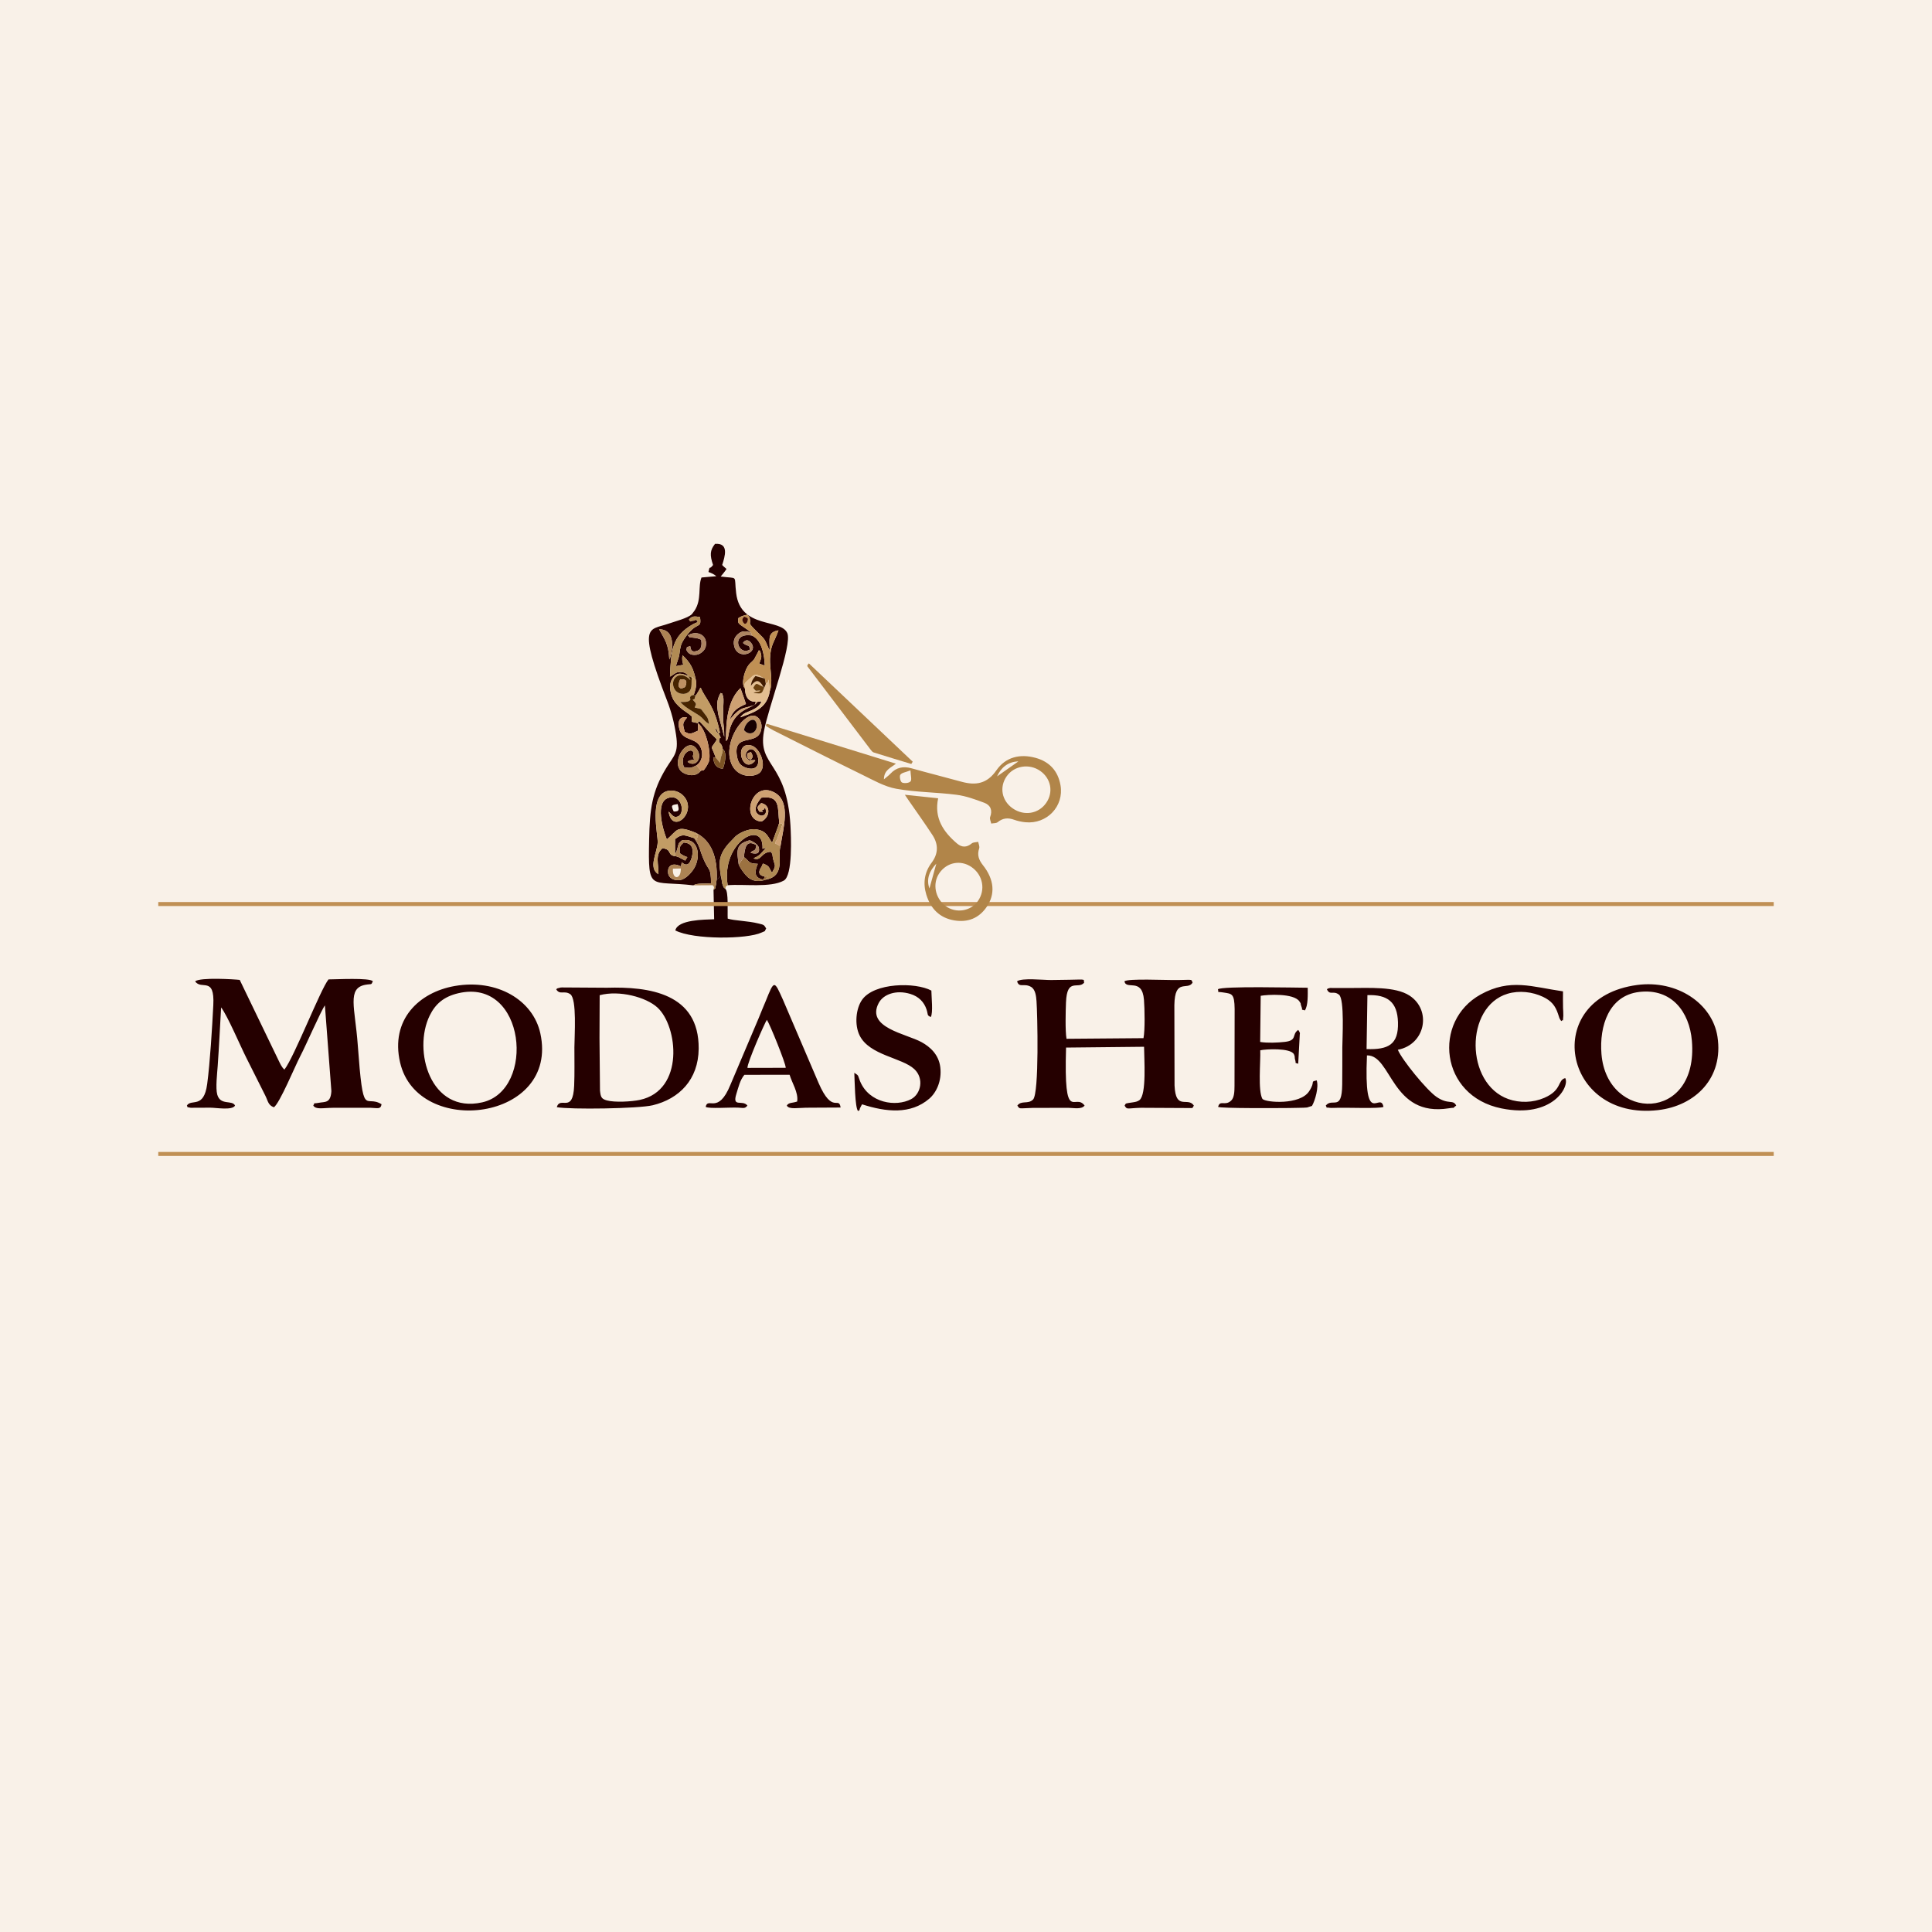 <?xml version="1.0" encoding="utf-8"?>
<!-- Generator: Adobe Illustrator 14.0.0, SVG Export Plug-In . SVG Version: 6.00 Build 43363)  -->
<!DOCTYPE svg PUBLIC "-//W3C//DTD SVG 1.1//EN" "http://www.w3.org/Graphics/SVG/1.1/DTD/svg11.dtd">
<svg version="1.1" id="Capa_1" xmlns="http://www.w3.org/2000/svg" xmlns:xlink="http://www.w3.org/1999/xlink" x="0px" y="0px"
	 width="354px" height="354px" viewBox="0 0 354 354" enable-background="new 0 0 354 354" xml:space="preserve">
<g id="Capa_x0020_1">
	<rect x="0" y="0" fill="#F9F1E8" width="353.999" height="354"/>
</g>
<g id="Capa_x0020_1_1_">
	<path fill="#250000" d="M123.445,148.692c-0.573-1.204-0.38-1.184,0.726-1.36C124.393,148.256,124.6,148.738,123.445,148.692z
		 M137.608,137.813c0.557,1.017,0.171,1.003,0,1.331c-0.243-0.075-0.574,0.115-0.695-0.545
		C136.78,137.862,137.218,137.953,137.608,137.813z M138.393,139.364c-2.343,2.804-4.071-3.428-0.862-2.807
		c1.832,0.353,3.245,4.283,1.333,5.262c-1.556,0.795-4.568,0.376-5.156-2.951c-0.663-3.753,2.76-8.457,4.734-7.653
		c0.996,0.407,1.404,1.812,0.846,3.038c-1,2.196-4.836,0.236-4.286,4.116c0.185,1.302,0.623,1.97,1.772,2.327
		c3.703,1.147,1.924-4.751,0.234-3.146c-0.362,0.343-0.562,1.008-0.056,1.494c0.61,0.586,0.281,0.166,0.632,0.226l0.347,0.019
		C138.395,139.343,137.895,139.036,138.393,139.364z M127.894,132.514c1.542,1.11,2.494,5.681,1.974,7.099
		c-0.067,0.183-0.456,0.871-0.513,0.947c-0.599,0.805-0.225,0.518-0.925,0.651c-1.113,1.469-3.114,0.637-3.647,0.09
		c-1.954-2.007,1.546-6.966,3.136-3.609c0.678,1.434-0.564,2.946-1.926,1.914c0.414-0.378,0.017-0.164,1.173-0.432l-0.136-0.381
		c-0.008-0.024-0.051-0.12-0.061-0.146c-0.088-0.259-0.098,0.045-0.065-0.225c0.063-0.51-0.099,0.955,0.125-0.188
		c0.003-0.018,0.024-0.087,0.025-0.108c0.093-1.386-2.672-0.313-1.761,2.435c1.146,0.195,1.256,0.208,2.32-0.313
		c0.696-0.452,1.247-1.486,0.953-2.732c-0.623-2.634-3.451-1.484-4.083-3.913c-0.35-1.341-0.042-2.439,1.406-2.128
		c-0.957,1.155-0.756,1.215-0.425,2.623c0.608,0.21,0.658,0.473,1.481,0.201c0.048-0.015,0.114-0.047,0.16-0.066l0.802-0.356
		L127.894,132.514z M132.703,135.005l-1.058-3.975c-0.302-1.592-0.429-2.659,0.393-4.067c0.295,0.269,0.144-0.34,0.444,0.588
		c0.102,0.312,0.098,0.831,0.082,1.155C132.34,133.396,132.701,132.065,132.703,135.005z M127.421,116.893
		c-1.645-0.233-0.669,0.197-1.384-0.464c1.509-0.979,3.73-0.181,3.272,2.043c-0.146,0.712-0.98,1.401-1.665,1.498
		c-1.107,0.157-1.622-0.292-1.898-0.949c0.357-0.784-0.302-0.266,0.721-0.633c0.092,0.206-0.032,1.377,1.359,0.835
		c0.777-0.303,0.765-1.197,0.663-2.013C128.112,117.059,127.845,116.953,127.421,116.893z M122.639,120.83
		c-0.166-2.923-0.792-3.523-1.87-5.534c3.716,0.068,2.013,5.448,1.97,5.341C122.725,120.599,122.677,120.768,122.639,120.83z
		 M141.046,126.617c-0.492,3.42-3.439,4.063-5.41,4.82c0.704-0.897,1.114-0.824,2.166-1.328c0.876-0.419,1.394-0.808,1.744-1.597
		l-0.791,0.094c-0.58,1.309-4.389,0.956-5.244,5.905c-0.197,1.145-0.188,0.902-0.485,1.29c-0.046-3.744,0.354-7.542,2.645-9.714
		c0.061,0.1,0.985,2.772,1.012,2.905c-1.511,0.674-2.398,1.159-2.983,2.869c0.555-0.6,1.213-1.442,2.022-1.887
		c0.448-0.247,0.905-0.324,1.422-0.46c1.422-0.373,1.148-0.416,1.334-0.943c-1.377,0.057-1.962-1-1.964-2.381
		c-0.79-0.812-0.117-3.062,0.416-3.966c0.461-0.782,0.75-0.804,1.247-1.413l0.692-1.299c0.021-0.045,0.078-0.085,0.094-0.187
		c0.017-0.104,0.059-0.128,0.097-0.188c0.242,0.307,0.107-0.335,0.379,0.718c0.198,0.759-0.196,1.206-0.314,1.738l1,0.367
		c-0.033-1.834-0.553-4.763-2.366-5.513c-3.996-0.623-2.558,3.865-0.334,2.572c-0.242-1.174-0.208-0.324-1.286-1.21
		c0-0.001,0.566-0.985,1.367-0.144c1.834,1.932-2.47,3.566-3.01,0.566c-0.172-0.956,0.19-1.592,0.743-2.064
		c0.757-0.65,1.437-0.529,2.369-0.293c-2.268-1.754-2.477-1.341-2.321-2.613c0.46-0.336,0.974-0.497,1.708-0.639
		c0.41,0.773,0.253,0.063,0.431,0.911c0.192,0.91-0.643,0.339,1.397,2.33c1.494,1.458,1.238,1.212,2.002,2.928
		c0.022,0.047,0.079,0.229,0.095,0.192c0.015-0.039,0.061,0.132,0.096,0.195c0.064-1.965-0.521-3.313,1.624-3.683
		c-0.736,2.149-1.464,2.581-1.549,5.213C141.033,122.475,141.68,125.193,141.046,126.617z M127.484,124.522
		c0.269,1.127-0.174,2.168-0.367,2.811c0.389,0.002,0.215-0.167,0.285,0.258l0.679-1.098c0.284-0.529-0.024-0.132,0.313-0.491
		c0.785,2.012,2.533,3.159,3.555,8.405c-0.058-0.053-0.132-0.217-0.161-0.172c-0.3,0.472-0.083-0.049-0.551-0.66
		c-0.034-0.045-0.086-0.12-0.112-0.155c-0.027-0.035-0.066-0.105-0.107-0.153c0.302,1.278,0.599,0.926,0.835,1.455
		c0.505,1.13,0.107-0.047-0.036,0.725c-0.006,0.035-0.04,0.105-0.045,0.139c-0.093,0.806,0.446,0.332,0.661,1.685
		c0.835,0.46,0.398,2.832-0.014,3.6c-1.282-0.184-1.648-0.919-1.74-2.188c0.144,0.375-0.034,0.022,0.459,0.129
		c-0.897-2.568-1.034-1.246,0.223-3.322c-0.497-0.548-1.183-1.103-1.6-1.592l-1.597-1.74c-0.634,0.26-0.107-0.266-0.269,0.356
		l-1.12-0.258c-0.181-1.479,0.363-0.581-0.508-1.401c-0.283-0.265-2.466-1.416-3.126-3.192c-0.421-1.136-0.571-2.44,0.098-3.393
		c0.848-1.212,1.701-0.867,2.918-0.383c-0.325-0.433-0.675-0.778-1.601-0.739c-0.522,0.021-0.497,0.051-0.924,0.279
		c-0.005,0.002-0.484,0.316-0.505,0.33c-0.045,0.03-0.15,0.171-0.183,0.12s-0.121,0.085-0.186,0.121
		c0.193-4.938,0.387-7.414,4.169-9.599l0.305-0.15c0.042-0.022,0.117-0.055,0.154-0.075c0.605-0.307,0.003,0.18,0.448-0.241
		c-0.503-0.721-0.177-0.253-0.696-0.215c-1.304,0.093-0.261,0.528-0.908-0.189c0.587-0.741,1.13-0.602,2.033-0.461
		c0.34,2.451-0.594,0.468-2.932,4.067c-0.587,0.904-0.669,1.396-0.829,2.609c-0.141,1.074-0.574,1.734-0.619,2.31l1.308-0.243
		c-0.134-0.591-0.292-0.985-0.12-1.746C126.532,121.46,127.071,122.52,127.484,124.522z M127.052,162.222
		c0.666-0.466,2.25-0.261,3.23-0.383c-0.017-2.933-0.392-2.191-1.274-4.2c-0.903-2.059-0.641-2.371-1.812-4.07
		c-1.539-0.405-2.06-0.98-3.51,0.184l0.006,2.61c0.625-0.629,0.023,0.217,0.331-0.582c0.121-0.314,0.109-0.474,0.213-0.795
		c0.215-0.659,0.095-0.444,0.684-0.993c3.122-0.676,3.58,3.021,2.223,5.174c-0.462,0.732-1.517,1.978-2.619,2.095
		c-1.066,0.112-2.034-0.364-2.116-1.363c-0.109-1.337,0.862-1.901,2.367-1.146l0.144-0.784c0.01,0.006,1.35,1.579,1.925-1.28
		c0.275-1.377-0.231-2.239-1.584-2.317c-0.723,0.693-0.763,0.769-0.711,1.945c0.737,0.567,1.326,0.689,1.397,0.726l-0.398,0.643
		l-1.325-0.697c-0.339-0.106,0.002,0.334-0.239-0.084c-1.938-0.119-0.676-1.254-2.601-1.485c-1.434,1.219-0.668,2.883-0.741,4.762
		c-1.932-1.143-0.236-3.905-0.134-5.793c0.078-1.457-1.636-8.421,1.676-9.423c1.153-0.348,2.334,0.131,2.982,0.79
		c2.861,2.909-2,7.378-2.659,2.943l0.72,0.733c0.31,0.217,0.401,0.29,0.768,0.226c1.695-0.289,1.027-4.284-1.549-3.454
		c-2.424,0.782-1.034,5.719-0.267,7.589c2.028-1.612,1.643-2.712,5.352-1.177c2.846,1.439,3.954,4.472,3.797,8.543
		c0.066-0.053,0.167-0.216,0.198-0.159c0.03,0.054-0.111,0.167,0.329-0.274c0.18-0.183,0.077-0.078,0.22-0.294
		c-0.363-2.307-0.467-3.669,1.395-5.831l1.304-1.363c0.677-0.6,2.364-1.479,3.761-1.278c1.924,0.277,2.079,1.243,2.938,2.443
		l1.316-3.583c-0.357-2.758,0.303-5.122-3.267-4.665c-0.609,0.638-1.806,2.379-0.447,3.158c0.711,0.409,1.352-0.168,1.271-0.727
		c-0.161-1.094-0.294-0.284-0.417-0.254c-0.945,0.236,0.692,0.434-0.785,0.396c-0.585-0.911-0.334-0.904,0.33-1.575
		c1.738,0.312,1.72,2.474,0.075,3.37c-3.936-0.181-1.838-7.633,2.383-5.297c3.083,1.704,1.554,6.593,1.077,9.815
		c-0.364,1.275,0.042,2.676-0.257,3.968c-0.3,1.305-1.063,1.883-2.388,2.155c-1.305,0.45-2.425,0.331-3.307-0.419
		c-0.528-0.449-1.304-1.456-1.698-2.331c-0.399-2.613-0.545-3.803,2.008-4.452c0.017,0.001,1.534,0.545,1.684,1.425
		c0.218,1.298-0.816,1.008-1.506,0.903c0.299-0.487-0.068-0.073,0.307-0.326c0.3-0.203,0.593,0.01,0.734-1.113
		c-1.826-1.055-2.105,0.352-2.275,2.19c1.134,0.82,0.656,1.176,2.542,1.236c-0.146,0.369-0.901,1.95,0.122,2.573
		c1.19,0.722,1.029-0.142,1.126-0.249c-1.734-0.307-0.647-1.634-0.563-1.805l0.253-0.576c1.343,0.521,0.993,0.668,1.661,1.666
		c0.945-1.556,0.394-1.241,0.131-2.89c-0.104-0.65,0.007-0.386-0.338-0.928c-1.855,0.064-1.709,1.809-3.176,1.217
		c0.27-0.222,0.718-0.236,1.343-0.885c0.528-0.547,0.446-0.578,1.036-1.052l-0.735,0.172c0.281-5.6-7.672-1.21-6.381,6.677
		c2.979-0.254,7.806,0.507,10.28-0.848c1.675-0.917,1.327-8.231,1.22-10.1c-0.669-11.801-6.028-10.684-4.861-17.247
		c0.756-4.264,5.232-15.863,4.282-18c-1.213-2.728-8.555-0.711-9.368-7.309c-0.431-3.494,0.504-2.591-2.835-3.062
		c0.289-0.346,0.777-0.92,1.065-1.385c-0.338-0.309-0.465-0.369-0.791-0.727c0.496-1.554,1.303-4.07-1.311-3.87
		c-0.953,1.2-0.966,2.065-0.363,3.87c-0.747,1.03-0.543-0.095-0.84,1.282c0.581,0.226,0.942,0.356,1.438,0.774l-2.714,0.239
		c-0.68,1.683,0.07,3.991-1.252,6.038c-0.021,0.031-0.492,0.662-0.514,0.684c-0.757,0.737-3.161,1.342-4.317,1.75
		c-3.542,1.248-5.71-0.139-0.23,14.074c0.791,2.05,1.315,4.035,1.656,6.326c0.501,3.354-0.415,3.751-1.827,6.071
		c-2.572,4.225-3.005,7.483-3.114,13.135C118.743,163.573,119.073,161.262,127.052,162.222z"/>
	<path fill="#250000" d="M52.116,195.979c-0.527-0.436-0.804-1.151-1.107-1.748l-7.085-14.683c-0.956-0.116-7.181-0.506-8.17,0.259
		c1.134,1.684,3.609-1.03,3.33,4.362c-0.21,4.09-0.596,10.518-1.124,14.473c-0.617,4.609-2.926,2.621-3.718,3.931
		c0.261,0.372-0.268,0.215,0.702,0.404l3.611-0.016c1.042,0,4.024,0.538,4.511-0.389c-0.503-1.087-2.675,0.055-3.256-2.003
		c-0.338-1.199-0.014-3.911,0.08-5.258c0.25-3.575,0.419-7.144,0.625-10.723c1.182,1.537,3.486,6.984,4.621,9.233l3.479,6.929
		c0.516,1.037,0.495,1.73,1.566,2.138c1.048-0.685,3.928-7.64,4.81-9.312c1.086-2.063,3.81-8.358,4.542-9.359l1.187,15.708
		c-0.137,2.268-1.171,1.922-2.317,2.143c-1.188,0.227-0.59-0.175-1.002,0.504c0.528,0.784,1.665,0.427,3.678,0.409l6.791-0.002
		c1.265,0.034,1.89,0.35,2.042-0.648c-3.085-1.925-3.335,3.114-4.369-11.001c-0.487-6.654-2.003-10.276,1.43-10.891
		c1.156-0.207,1.013,0.114,1.34-0.633c-0.46-0.696-6.828-0.344-8.117-0.349C58.707,181.293,53.936,193.64,52.116,195.979z
		 M186.359,179.808c0.394,1.281,1.256,0.271,2.546,1.011c0.818,0.467,0.946,1.699,1.015,2.612
		c0.169,2.251,0.514,16.867-0.629,18.029c-0.918,0.935-2.128,0.099-2.881,1.113c0.485,0.676,0.101,0.512,2.783,0.427l6.54-0.015
		c1.087,0.021,2.421,0.33,3-0.412c-1.803-2.472-3.824,3.773-3.4-10.625l14.294-0.149c0.01,2.167,0.496,8.763-0.852,9.781
		c-0.352,0.267-0.754,0.333-1.23,0.407c-1.421,0.224-1.202,0.103-1.48,0.586c0.449,0.809,0.418,0.48,2.988,0.407l8.504,0.044
		c1.121-0.034,0.812,0.188,1.193-0.451c-1.1-1.685-3.336,1.034-3.537-3.688l-0.034-14.715c0.08-5.043,2.396-2.589,3.341-4.12
		c-0.318-0.634,0.283-0.534-2.684-0.479c-2.187,0.041-9.163-0.321-9.808,0.236c0.344,1.681,3.238-0.758,3.581,3.378
		c0.131,1.59,0.208,5.6-0.088,7.037l-14.103,0.114c-0.256-1.463-0.158-5.07-0.097-6.661c0.183-4.651,2.234-2.303,3.334-3.625
		c-0.248-0.611,0.708-0.619-2.68-0.531c-1.127,0.029-2.265,0.041-3.392,0.049C191.214,179.579,187.199,179.135,186.359,179.808z
		 M109.878,182.35c3.619-0.963,8.515,0.359,10.584,2.257c3.764,3.449,5.005,15.17-3.235,16.93c-1.482,0.316-4.592,0.494-6.044,0.09
		c-1.016-0.282-1.126-0.663-1.247-1.813l-0.089-9.59L109.878,182.35z M101.913,181.261c0.651,1.116,1.475,0.15,2.577,0.904
		c1.243,0.851,0.765,7.613,0.757,9.753c-0.007,2.313,0.054,4.731-0.044,7.033c-0.226,5.223-2.552,1.78-3.184,3.914
		c2.436,0.461,14.981,0.281,17.589-0.351c4.841-1.173,8.355-4.685,8.411-10.351c0.097-10.219-9.162-11.399-16.81-11.181
		l-8.244-0.052c-0.557,0.052,0.09-0.063-0.452,0.071C101.969,181.137,102.246,181.027,101.913,181.261z M250.552,182.337
		c3.684-0.129,5.496,1.268,5.6,4.975c0.116,4.111-1.778,5.036-5.755,4.912L250.552,182.337z M243.126,181.261
		c0.572,1.23,1.151,0.149,2.223,1.001c1.036,0.824,0.604,8.229,0.604,9.656c0,2.26,0.005,4.523-0.021,6.782
		c-0.061,5.086-1.782,2.351-3.012,3.873c0.404,0.643-0.257,0.249,0.767,0.417c0.213,0.034,1.171-0.003,1.446-0.011
		c1.779-0.048,7.707,0.183,8.359-0.163c-0.561-3.018-3.625,4.289-3.025-9.437c4.549-0.115,4.435,11.393,15.02,9.69
		c1.771-0.284,0.171,0.308,1.332-0.497c-0.579-1.193-1.416-0.081-3.613-1.595c-1.842-1.271-6.321-6.793-7.084-8.627
		c5.069-0.965,6.238-7.253,2.146-9.924c-2.638-1.719-7.479-1.385-10.949-1.394l-3.603-0.006
		C243.239,181.137,243.412,181.077,243.126,181.261z M293.436,193.129c-0.414-5.138,1.358-10.726,6.93-11.376
		c5.941-0.693,9.19,3.658,9.638,8.947C311.269,205.729,294.441,205.582,293.436,193.129z M299.959,180.481
		c-17.678,2.368-13.692,24.936,3.842,22.926c6.811-0.781,12.062-5.88,10.888-13.471C313.751,183.88,307.311,179.498,299.959,180.481
		L299.959,180.481z M83.986,181.986c12.372-2.886,14.212,17.769,4.377,19.996c-9.534,2.159-12.758-9.524-9.63-15.9
		C79.768,183.975,81.29,182.616,83.986,181.986z M83.344,180.662c-6.558,1.138-11.863,6.164-10.031,14.035
		c3.229,13.882,29.205,10.704,25.692-5.359C97.676,183.255,91.096,179.314,83.344,180.662z M223.165,181.261
		c0.209,0.745-0.374,0.372,1.008,0.594c1.53,0.246,2.012,0.14,2.05,3.029l-0.023,14.068c-0.01,1.006-0.026,2.149-0.613,2.708
		c-1.132,1.078-2.056-0.206-2.391,1.156c0.48,0.289,10.982,0.222,12.981,0.203c0.73-0.005,1.462-0.021,2.191-0.041
		c0.292-0.01,0.858-0.013,1.126-0.053l0.901-0.289c0.579-0.99,1.277-3.447,0.866-4.681c-1.317,0.31-0.135,0.093-1.401,2.013
		c-1.678,2.54-7.892,2.062-8.539,1.395c-0.855-1.475-0.326-6.792-0.402-8.918c0.917-0.217,5.528-0.481,6.165,0.722
		c0.241,0.457,0.091,0.608,0.207,0.961c0.283,0.859-0.212,0.513,0.581,0.783l0.289-5.41c0-0.001,0.154-0.198-0.289-0.789
		c-1.247,0.832-0.089,1.922-2.452,2.192c-1.334,0.151-3.208,0.226-4.518,0.013l0.097-8.458c1.279-0.233,6.025-0.494,7.082,1.007
		c0.452,0.641,0.123,0.299,0.348,0.862c0.428,1.075-0.289,0.476,0.655,0.808c0.616-0.851,0.537-2.925,0.53-4.154
		C237.408,180.979,223.937,180.645,223.165,181.261L223.165,181.261z M156.536,196.568c0.066,1.231,0.102,6.396,0.689,7.015
		c0.903-0.688-0.163,0.388,0.537-0.897l0.189-0.343c4.413,1.42,8.896,1.9,12.309-1.024c1.284-1.101,2.338-3.227,2.029-5.771
		c-0.28-2.312-1.852-3.729-3.442-4.6c-2.837-1.552-10.185-2.643-7.859-7.137c0.861-1.661,3.235-2.475,5.808-1.696
		c1.552,0.471,2.521,1.496,2.969,2.837c0.336,1.012,0.024,1.059,0.781,1.397c0.45-0.757,0.118-3.703,0.108-4.845
		c-2.899-1.561-10.478-1.482-12.704,1.698c-1.12,1.601-1.414,4.541-0.452,6.507c1.807,3.687,7.771,4.061,10.037,6.189
		c1.813,1.702,1.21,4.551-0.591,5.499c-2.774,1.463-7.691,0.745-9.358-3.291C157.132,197.006,157.463,197.153,156.536,196.568z
		 M136.957,195.669c-0.068-0.886,3.177-8.299,3.557-8.807c0.52,0.729,3.492,8.047,3.455,8.79L136.957,195.669z M129.3,202.816
		c0.666,0.367,4.208,0.074,5.902,0.134c0.992,0.034,1.272,0.249,1.745-0.377c-0.916-1.164-2.849,0.476-2.014-2.172
		c0.378-1.204,0.67-2.538,1.464-3.463l8.282-0.014c0.417,1.477,1.638,3.231,1.388,4.907c-0.892,0.316-1.53,0.13-1.904,0.741
		c0.432,0.784,2.024,0.381,4.102,0.391l5.76-0.03c-0.327-2.205-1.499,1.347-4.036-4.497l-6.537-15.271
		c-1.607-3.563-1.578-3.658-3.163,0.295c-0.421,1.051-0.862,1.998-1.271,3.078l-5.193,12.246
		C131.57,204.326,129.688,200.88,129.3,202.816z M286.794,197.537c-1.458,0.401-0.532,2.196-3.833,3.622
		c-2.088,0.903-4.505,0.961-6.595,0.219c-7.913-2.813-8.014-16.922-0.13-19.295c2.152-0.647,4.578-0.34,6.498,0.572
		c1.531,0.73,2.236,1.62,2.735,3.094c0.063,0.187,0.184,0.598,0.243,0.74c0.021,0.053,0.054,0.12,0.076,0.169
		c0.021,0.045,0.064,0.113,0.086,0.154l0.193,0.289c0.533-0.563,0.207,0.646,0.38-0.987c0.024-0.233-0.041-1.151-0.051-1.459
		c-0.03-0.997-0.011-2.01-0.008-3.008c-5.69-0.821-9.649-2.437-15.097,0.576c-8.81,4.872-7.494,18.582,3.817,20.869
		C284.49,204.988,287.671,199.046,286.794,197.537z"/>
	
		<linearGradient id="SVGID_1_" gradientUnits="userSpaceOnUse" x1="302.607" y1="64.128" x2="359.425" y2="63.527" gradientTransform="matrix(2.118091e-005 0 0 -2.118091e-005 -120.603 -243.511)">
		<stop  offset="0" style="stop-color:#724901"/>
		<stop  offset="1" style="stop-color:#C19155"/>
	</linearGradient>
	<path fill="url(#SVGID_1_)" d="M268.173,152.243c0.75-1.771,1.377-5.024-0.414-6.431l-0.418-0.296
		c-0.021-0.072-0.098-0.062-0.141-0.098c1.56-3.414,6.535,0.304,3.885,5.845c-1.147,2.398-4.2,5.263-7.463,5.713
		C265.487,156.379,267.384,154.112,268.173,152.243L268.173,152.243z M265.017,150.817c-0.236,2.417-0.631,3.559-2.041,4.686
		c-1.046,0.834-2.677,2.093-4.582,2.297c1.19-1.033,2.771-1.615,3.727-2.58c-0.029-0.028-0.087-0.062-0.103-0.073
		c-0.016-0.01-0.083-0.061-0.102-0.075c-0.02-0.014-0.081-0.06-0.102-0.074c-0.02-0.015-0.078-0.059-0.098-0.073
		c-0.471-0.359,0.149,0.06-0.379-0.305c-0.599,0.192-1.27,1.138-2.199,1.643c-0.921,0.499-2.021,0.972-3.156,1.211
		c-3.073,0.652-5.067,0.315-7.963-0.091c-1.309-0.214-2.587-0.494-3.865-0.754c-0.646-0.131-1.35-0.258-2.041-0.409
		c-0.871-0.188-1.241-0.203-1.721-0.772c-2.15-0.091-4.293-1.995-6.07-2.625c1.234,0.072,2.596,0.548,3.849,0.763
		c1.695,0.292,3.042,0.165,4.654,0.309c0.469-0.431-0.576-0.295,0.539-0.373c-0.579-0.339-0.455-0.522-0.697-1.065l1.776-1.04
		l-0.655-0.015c-2.171,0.309-2.816,0.802-5.681,0.572c-1.754-0.14-3.896-0.411-5.146-1.227c0.964,0.013,5.615,1.239,6.862-1.899
		c-1.846,0.875-1.946,1.84-4.923,1.3c-1.944-0.354-3.833-1.099-5.862-1.005l-3.713-0.035c1.229,0.721,2.824-0.199,4.369,0.857
		c-3.782,0.421-6.465-0.354-9.333,1.546c8.049-1.025,12.932,3.497,20.232,6.176c9.601,3.524,23.239,5.091,30.575-3.928
		c5.462-6.72,0.484-12.864-3.799-10.568c-3.246,1.739,1.389,7.058-0.988,10.385c-0.633,0.887-2.622,2.637-3.75,2.931
		C263.378,155.59,266.458,153.007,265.017,150.817L265.017,150.817z M220.363,151.513c2.868-1.9,5.551-1.125,9.333-1.546
		c-1.545-1.056-3.14-0.136-4.369-0.857l3.713,0.035c-1.444-1.082-4.871-0.08-6.641,0.166c-1.284,0.177-4.282,1.549-4.935,2.646
		L220.363,151.513z M261.338,154.621c0.528,0.365-0.092-0.054,0.379,0.305c0.02,0.014,0.078,0.058,0.098,0.073
		c0.021,0.014,0.082,0.061,0.102,0.074c0.019,0.014,0.086,0.064,0.102,0.075c0.016,0.012,0.073,0.045,0.103,0.073
		c1.521-0.872,2.13-2.799,2.031-5.336l0.865,0.933c-0.168-1.302-0.848-2.065-2.225-2.014c-0.759,1.397-0.37,1.203-0.457,2.92
		C262.265,153.107,261.705,153.503,261.338,154.621L261.338,154.621z M216.751,153.455c1.775-0.012,3.617-0.163,5.379-0.034
		c1.779,0.131,3.249,0.652,4.934,0.808c-0.31-0.732-0.25-0.914-1.87-1.49c-1.819-0.648-4.152-0.728-6.046-0.33
		C218.346,152.578,217.241,152.804,216.751,153.455L216.751,153.455z M240.393,155.449c0.479,0.569,0.85,0.583,1.721,0.772
		c0.691,0.15,1.395,0.277,2.041,0.409c1.278,0.261,2.557,0.54,3.865,0.754c0.335-0.377,0.091-0.189,0.624-0.431l0.981-0.367
		l-1.338,0.017c-0.216-0.386-0.219,0.13-0.085-0.404c0.021-0.083,0.34-0.362,0.354-0.369l-1.003-0.185
		c0.962-0.054,0.239,0.076,0.521-0.402C245.365,155.199,242.703,155.52,240.393,155.449z M242.825,153.896
		c0.964,0.024,1.639-0.01,2.49-0.23c1.179-0.303,1.537-0.403,1.29-1.708c-0.362-0.094-0.843-0.068-1.151-0.243l-0.427-0.391
		c-1.477-1.502,1.172,0.438-0.373-0.434c-1.213,0.333-0.566,0.152-0.866,0.513l0.655,0.015l-1.776,1.04
		c0.242,0.543,0.118,0.726,0.697,1.065C242.249,153.601,243.294,153.466,242.825,153.896L242.825,153.896z M233.087,155.975
		c0.478-0.62-0.09-0.175,0.611-0.562c-1.019-0.947-2.804-2.188-4.843-2.284L233.087,155.975L233.087,155.975z"/>
	
		<linearGradient id="SVGID_2_" gradientUnits="userSpaceOnUse" x1="238.75" y1="76.015" x2="423.232" y2="72.437" gradientTransform="matrix(2.118091e-005 0 0 -2.118091e-005 -120.603 -243.511)">
		<stop  offset="0" style="stop-color:#724901"/>
		<stop  offset="1" style="stop-color:#C19155"/>
	</linearGradient>
	<path fill="url(#SVGID_2_)" d="M201.819,231.878c1.207,0.471,4.24,0.044,5.787,0.122c10.79,0.549,10.842,4.028,12.972,5.335
		l-0.38-1.359c1.191,0.914,0.817,1.461,1.219,1.86l0.152,0.059c0.015,0.003,0.078-0.013,0.096-0.012
		c1.188,0.125,1.135,1.497,2.404,2.182c0.867-2.3-6.215-7.247-10.343-7.593c4.024,0.091,7.056,1.804,9.701,4.449l0.485,0.434
		c-0.404-1.275-0.935-1.463-1.954-2.441l1.627-0.355c0.348,0.698,0.407-0.473-0.085,0.214c-0.491,0.693-0.481-0.372-0.158,0.164
		l8.577-3.605c-2.505-0.744-5.181,0.418-7.489,1.159c-2.254,0.724-5.813,0.833-7.854-0.127c0.321-0.155,3.493-1.157,5.922-2.297
		c1.75-0.822,3.647-1.807,5.719-2.518c3.316-1.142,7.169-0.581,9.969,1.371c1.322,0.923,1.133,1.672,2.83,1.479
		c-0.221-1.795-2.03-3.503-3.824-3.974c1.277,0.119,4.002,1.654,5.283,2.299l0.483-0.936c0.714,0.588,1.664,1.156,2.912,1.278
		c-0.246-2.045-2.248-2.566-4.206-3.203c0.302,0.148,1.107,0.23,1.57,0.425c0.934,0.394,0.843,0.547,1.849,0.86
		c-1.211-2.771-6.731-3.544-10.328-2.981c-6.457,1.01-15.722,7.911-26.429,7.478c-1.309-0.053-5.076-0.268-6.349,0.163
		C201.941,231.817,201.867,231.846,201.819,231.878L201.819,231.878z M127.975,233.507c2.316-0.438,0.789-1.146,5.384-1.624
		c1.981-0.204,1.925,0.491,6.254-0.034l1.342-0.298c-1.351-0.44-4.563-0.287-6.253-0.321c-12.329-0.253-25.908-12.931-33.821-4.356
		c-0.062,0.066-0.181,0.203-0.198,0.236l-0.625,1.592c1.743-0.263,1.887-1.248,3.95-1.469c-0.545,0.88-0.67,0.623-1.183,1.617
		c2.753-0.374,4.172-2.988,8.034-2.628c-1.363-0.193-5.703,2.148-5.051,3.56c1.699,0.626,4.246-4.711,12.345-2.173
		c3.262,1.02,6.295,4.018,12.09,4.716c-0.48-0.226,0.084-0.143-0.81-0.018c-2.92,0.411-3.638,1.281-7.409,0.139
		c-1.658-0.5-6.393-2.881-7.515-0.567c1.535,1.092,3.131,1.383,3.848,1.818c0.049,0.028,0.111,0.064,0.155,0.097
		c0.046,0.032,0.103,0.076,0.145,0.11c0.726,0.592,0.405,0.898,1.908,1.2C123.771,235.747,125.202,233.754,127.975,233.507z
		 M201.949,227.762c-0.721,0.001-0.217-0.139-0.404,0.523c1.619,0.685,0.344,0.855,1.635,1.703c1.688,1.107,7.129,0.667,8.97,0.4
		c11.233-1.619,18.737-7.576,30.105-9.603c-0.52-0.771,0.272-0.308-0.996-0.504l-3.144-0.027c0.014,0.024,0.077,0.012,0.082,0.01
		c0.212-0.11,1.057,0.862,0.051-0.202c-0.604-0.641,0.677-0.142-0.794-0.457c-5.491,1.399-11.154,4.607-16.425,6.787
		c-2.822,1.168-5.869,2.024-9.181,2.477c-2.049,0.28-8.315,1.186-9.8-0.947C202.026,227.889,201.99,227.811,201.949,227.762z
		 M181.815,225.247l0.011,0.917c-0.392,1.113-0.976-0.47-0.045,0.596c3.011,0.11,6.419-1.846,11.167,3.551
		c4.08,4.639,1.616,6.675,2.719,8.411c0.672,1.06,0.672,1.696,1.935,1.854l0.743-5.557c0.433,0-0.313,0.323,0.471-0.014
		c0.844-3.819-2.804-7.204-5.218-8.509C189.938,224.523,186.266,224.741,181.815,225.247z M82.941,223.641
		c-0.409,1.192-0.167,0.353-0.002,0.636c0.37,0.644-0.432-0.156,0.463,0.353c4.107-4.129,9.205-4.903,15.208-4.726
		c2.871,0.085,6.087,0.597,8.76,1.297c2.278,0.596,5.904,2.129,7.654,2.381c0.546-0.102,0.361-0.291,0.746-0.487
		c-1.281-0.549-0.625-0.313-0.693-0.407c-0.005-0.008,0.43-0.153-1.007-0.472c0.162-0.144,0.262-0.511,0.358-0.686
		c-2.363-0.668-4.772-1.766-7.57-2.486c-2.979-0.766-5.907-1.166-9.195-1.114C91.531,218.025,85.61,220.195,82.941,223.641z
		 M188.04,237.001l-0.692-0.861c-0.196-0.272-0.405-0.558-0.606-0.834c-0.449-0.624-0.104-0.272-0.696-0.769l-0.799-0.659
		c-1.229-0.958-2.922-1.19-4.723-1.01c-6.539,1.793-6.568,10.267-0.018,13.25c0.899,0.411,2.13,0.759,3.332,0.547
		c1.424-0.253,3.164-2.164,1.01-1.487c-1.008,0.316-2.155,1.132-4.368,0.235c-1.389-0.563-2.755-1.961-3.455-3.286
		c-0.971-1.837-0.92-3.782-0.162-5.639c1.115-2.732,3.826-2.335,4.38-1.997c2.076,1.488-1.539,4.296,1.809,4.576
		c0.431-1.362,0.401-1.847,0.355-3.304c0.998,2.296-0.088,5.235,0.878,6.852c1.438-0.065,2.011-1.252,2.337-2.658
		c0.47-2.019-0.06-2.528-0.783-3.896c1.152,1.528,2.467,4.16,2.646,4.31C188.946,238.8,188.25,238.24,188.04,237.001z
		 M197.001,224.077c-0.74-0.598-1.489-1.096-2.553-1.574c-2.316-1.043-4.206-1.128-6.881-1.403
		c3.868-0.194,8.633-0.679,11.816,4.046l-0.586,1.048C198.24,225.553,198.164,225.019,197.001,224.077z M180.815,223.073
		c0.197,0.715-0.15,0.19,0.417,0.713c2.011-0.134,6.202-3.351,12.664-0.717c5.674,2.313,6.052,6.889,7.408,7.927
		c0.46-0.638,0.386-1.97,0.241-2.711c0.188-0.662-0.316-0.522,0.404-0.523c-0.015-1.339-1.269-2.774-2.063-3.421
		c-1.137-0.926-1.97-1.433-3.008-2.641l6.342,1.668c-1.468-1.153-4.215-1.353-6.037-2.334c2.681,0.145,3.694,0.961,7.269,0.716
		l0.726-0.716c-1.669,0.121-0.694,0.175-0.875-0.248c-0.206-0.485-0.137-0.188,0.286-0.052l0.158-0.869
		c-1.986,0.735-3.679,1.605-6.067,0.85c-2.09-0.664-4.142-0.83-6.582-0.774C188.793,220.016,182.43,221.52,180.815,223.073z
		 M154.674,222.191c3.083-0.007,4.561-0.553,7.812,0.301c1.968,0.517,4.615,1.715,5.509,3.438c-2.71-0.428-8.338-1.887-10.876-0.604
		l-0.772,0.473c-0.063,0.03-0.686,0.265-0.692,0.267c0.725-0.381,0.317,0.187,1.408,0.445c3.719-0.016,10.467-1.325,13.835,4.516
		c1.103,1.915,1.333,3.847,2.073,4.597c0.603-6.641-5.45-14.335-13.351-15.226l-1.287,0.022c0.068,0.04,0.166,0.072,0.215,0.099
		c1.388,0.752,0.752,0.225,0.616,0.547c-0.881,0.145-1.843,0.34-2.666,0.492C153.568,222.104,154.351,221.954,154.674,222.191z
		 M157.061,226.51c-1.09-0.259-0.683-0.826-1.408-0.445c0.007-0.002,0.63-0.236,0.692-0.267l0.772-0.473
		c-4.489,0.481-10.278,4.6-10.466,9.217c0.375,0.301,0.113,0.132,0.617,0.334c0.218,0.087,0.273,0.023,0.589,0.151l0.083,5.549
		c1.237-0.401,0.645-0.165,1.421-1.082c0.032-0.037,0.075-0.093,0.109-0.129c0.032-0.036,0.083-0.086,0.116-0.121
		c0.035-0.035,0.089-0.082,0.123-0.115c0.382-0.375-0.04,0.287,0.502-0.47c0.462-1.508-1.999-2.404,1.745-7.453
		c0.754-1.018,1.387-1.742,2.224-2.604c1.061-1.094,1.618-1.121,2.432-1.712C156.939,226.654,156.835,226.745,157.061,226.51z
		 M260.637,223.39c0.337,0.82,3.289,2.847,2.49,7.366c-0.707,4.013-5.274,4.714-5.137,1.583c1.641-0.785,1.445,0.044,1.95-0.945
		c-0.974-0.912-2.12-0.776-3.101-0.069c0.373-1.208-0.156-2.466-0.804-3.316c-0.775-1.019-1.665-1.505-3.439-1.244
		c0.595,1.183,1.468,0.915,2.213,2.704c0.628,1.511,0.397,2.606,0.841,3.994c1.362,4.271,10.916,2.63,8.91-5.51
		c-0.55-2.228-2.23-4.992-3.894-5.706c-0.147,0.169-0.745,0.229,0.708,0.926c-0.641,0.228-0.161,0.327-0.682-0.236
		C260.442,223.168,260.173,222.555,260.637,223.39z M179.137,230.848c-4.725,1.347-7.943,16.653-1.705,18.905
		c0.702,0.254,1.295,0.303,1.668-0.195c1.178-1.568-4.491-2.874-4.321-9.935c0.104-4.335,2.89-8.469,6.556-7.977
		c0.063-0.031,0.139-0.069,0.189-0.085l3.076-0.174c2.722,0.176,2.216,0.818,2.367,1.1l-3.534-0.227
		c0.881,0.892,0.573,0.07,2.867,2.025c0.976,0.831,1.579,1.07,2.314,2.368c0.989,0.345,1.569,1.038,2.982,1.28
		c-0.696-2.7-2.01-2.45-2.49-3.301c-0.192-0.343-0.212-0.886-0.489-1.452c-1.199-2.462-1.992-2.403-5.238-2.532l-1.171,0.464
		c-0.544,0.103-0.34-0.04-1.031,0.11c-0.06,0.015-1.002,0.245-1.002,0.245c-0.986-0.075-0.217,0.175-0.856-0.383l2.027-0.659
		C180.332,230.544,180.237,230.533,179.137,230.848z M154.674,222.191c-0.323-0.237-1.106-0.088,1.822-0.635
		c0.823-0.152,1.785-0.348,2.666-0.492c0.136-0.322,0.772,0.205-0.616-0.547c-0.049-0.026-0.147-0.059-0.215-0.099l1.287-0.022
		c-3.479-1.694-7.811,0.043-10.742,1.908c-4.269,2.714-4.53,4.361-4.724,8.586c2.352,0.283,1.336-2.401,4.364-5.065
		c0.94-0.829,1.719-1.503,2.725-2.099c2.123-1.258,1.72-0.689,2.88-1.222C154.567,222.301,154.466,222.336,154.674,222.191z
		 M237.454,219.605c1.471,0.315,0.19-0.184,0.794,0.457c1.006,1.064,0.161,0.092-0.051,0.202c-0.005,0.002-0.068,0.015-0.082-0.01
		l3.144,0.027c1.269,0.196,0.477-0.267,0.996,0.504c3.464-0.482,6.732-0.851,10.316-0.416c1.529,0.184,2.837,0.532,4.263,1.049
		c1.54,0.559,2.575,1.425,3.803,1.971c-0.464-0.835-0.195-0.222,0.057-0.454c0.521,0.563,0.041,0.464,0.682,0.236
		c-1.453-0.696-0.855-0.757-0.708-0.926C257.749,218.034,243.274,216.952,237.454,219.605L237.454,219.605z M163.958,229.904
		c0.305,0.261,0.27,0.133,0.539,0.55c0.347,0.542,0.124-0.163,0.255,0.732c1.7,0.277,3.442,1.253,4.308,2.178
		c0.769,0.818,2.054,2.801,2.508,4.254c1.102,3.521-1.077,8.333-3.171,9.911l0.257,2.019c-0.024,0.051,0.019,0.078,0.047,0.141
		c0.068,0.153,0.415,0.07,0.546,0.092c3.497-1.946,2.895-5.202,3.01-7.254c0.175-3.155,0.34-5.077-1.529-8.625
		c-1.08-2.055-3.265-3.945-5.626-5.054c-2.848-1.336-5.648-1.472-8.497-0.225C160.554,229.048,160.353,228.319,163.958,229.904z
		 M160.163,236.129l0.546-0.059l0.077,1.639c0.497-2.241,0.921-4.213,2.676-4.696c0.558-0.156,1.375-0.188,2.017-0.315
		c-1.3-1.017-3.771-0.186-5.292-0.819c1.022-0.894,2.997-0.747,4.565-0.691c-0.132-0.896,0.092-0.19-0.255-0.732
		c-0.269-0.417-0.234-0.289-0.539-0.55c-1.403,0.688-4.379-0.456-5.869,2.136c-0.47,0.816-0.817,1.739-1.544,2.546
		c-0.716,0.794-1.385,1.232-1.46,2.634c1.844,0.048,3.91-2.244,5.033-3.073c-0.833,0.824-4.073,4.334-2.891,6.181
		C158.445,239.613,158.807,236.824,160.163,236.129z M210.382,224.613l0.326,0.231c3.886,2.001,12.775-2.748,12.388-8.486
		c-2.507,0.725-1.625,1.374-2.959,2.359c-1.95,1.439-0.059,1.105-6.018,4.178C212.902,223.523,211.443,223.974,210.382,224.613
		L210.382,224.613z M208.612,222.349c2.006-0.533,4.545-1.339,4.352-3.65c-1.226,0.393-1.478,1.407-3.707,2.456
		c0.185-0.802,0.282-1.062-0.202-1.764c-1.944,0.979-0.157,2.57-6.838,2.492c0.049,0.045,0.127,0.041,0.154,0.125
		c0.1,0.294,1.615,0.651,1.81,0.705c2.656,0.728,4.015,1.677,7.184,0.811c4.894-1.335,4.202-5.523,1.717-6.253
		c-0.445,1.929,1.107,2.098-0.683,3.656C211.38,221.814,210.259,222.396,208.612,222.349z M115.024,223.581
		c0.049,0.048,0.126,0.047,0.152,0.134c0.097,0.308,3.417,1.521,3.757,1.651c3.82,1.479,8.427,3.737,12.792,4.199
		c1.023-0.536,3.122-0.326,4.435-0.348c-1.152-0.251-1.785-0.036-2.545-0.726c-6.535-0.742-13.406-4.696-19.188-6.963
		c-0.096,0.175-0.197,0.542-0.358,0.686c1.437,0.318,1.001,0.464,1.007,0.472c0.068,0.095-0.588-0.142,0.693,0.407
		C115.385,223.29,115.571,223.479,115.024,223.581z M160.163,236.129c-0.583,1.236-0.994,1.477-0.858,3.262
		c0.118,1.556,0.443,2.572,1.593,3.01l0.116-4.121c-0.115,1.11,0.751,1.916,1.781,2.136c0.289-0.771-0.04-1.887-0.028-2.999
		c0.461,0.777,0.517,1.697,1.904,1.464c0.063-1.505-1.604-2.584-0.516-4.18c1.043-1.529,3.278-0.515,4.451,0.045
		c0.117-0.416-0.289-0.534,0.474-0.013c-0.747-0.941-2.085-2.135-3.602-2.035c-0.642,0.127-1.458,0.159-2.017,0.315
		c-1.755,0.483-2.18,2.455-2.676,4.696l-0.077-1.639L160.163,236.129z M88.194,234.896c0.354-0.758,0.798-0.859,0.749-1.788
		c-0.034-0.623-0.317-0.834-0.717-1.389l-0.265-0.394c-0.126-0.456-0.716-0.636-1.223-0.641c-0.948-0.012-1.006,0.279-1.191,0.952
		c1.306,0.717,2.295-0.32,2.047,1.851c-3.075,2.205-6.468-1.853-5.722-5.811c0.288-1.528,0.929-1.975,1.53-3.048
		c-0.895-0.509-0.093,0.291-0.463-0.353c-0.166-0.283-0.407,0.557,0.002-0.636c-1.007,0.537-1.867,2.339-2.275,3.621
		c-0.563,1.769-0.401,3.599,0.228,5.132C81.979,235.042,85.728,236.923,88.194,234.896z M127.975,233.507
		c-2.185,0.492-7.248,4.04-5.933,6.669c0.002,0.002,0.143,0.547,1.013-0.058c0.36-0.252,0.517-0.766,0.674-1.049
		c0.521-0.94,0.916-1.169,1.527-1.873c2.997-0.021,1.152,0.755,3.01-1.582c1.874-2.359,8.417-3.461,11.346-3.766
		c-4.329,0.525-4.273-0.17-6.254,0.034C128.763,232.36,130.291,233.068,127.975,233.507z M181.781,226.76
		c-0.931-1.065-0.347,0.518,0.045-0.596l-0.011-0.917c-1.841,0.392-3.886,1.205-4.787,2.208c0.696-0.755,0.886-1.105,1.762-1.856
		c1.221-1.046,1.146-0.764,1.864-1.286l0.578-0.526c-0.567-0.522-0.22,0.002-0.417-0.713c-1.902,0.687-4.1,3.218-5.083,4.796
		c-1.193,1.912-2.459,4.831-2.241,7.667c2.883-3.156,0.667-4.987,7.614-8.363L181.781,226.76z M127.326,221.6
		c0.784,1.592,2.799,2.421,4.489,3.242c1.997,0.972,4.602,0.954,6.529,0.274l-2.694-1.407c-2.707-1.446-2.635-0.71-5.292-3.214
		c-1.275-1.201-0.396-1.591-2.396-2.051c0.876,1.651,1.846,2.868,1.973,4.313c-1.211-0.296-0.724-0.224-1.466-0.896
		C127.953,221.395,127.933,221.383,127.326,221.6z M138.505,223.528c-0.563-0.531-0.55-0.298-1.323-0.611l1.184-0.177
		c0.323-0.019,0.614-0.033,0.938-0.063c-0.601,0.618-1.337-0.294-1.694-0.727c0.902,0.221,1.531,0.416,2.269,0.376
		c1.137-0.059,1.022-0.014,1.121-0.86c1.382,0.387,1.896,0.568,3.313,0.281c-1.112,0.378-0.851-0.69-2.811-0.866
		c0.074,0.975-2.709-0.397-3.346-0.709c-1.992-0.978-1.32-1.834-2.485-2.822C133.479,218.019,133.577,223.326,138.505,223.528z
		 M140.332,220.113c0.243,0.62,0.578,0.667,1.17,0.768c1.959,0.176,1.698,1.244,2.811,0.866c-1.417,0.287-1.931,0.105-3.313-0.281
		c-0.099,0.847,0.016,0.802-1.121,0.86c-0.738,0.04-1.367-0.155-2.269-0.376c0.356,0.433,1.093,1.345,1.694,0.727
		c-0.324,0.03-0.615,0.045-0.938,0.063l-1.184,0.177c0.773,0.313,0.759,0.08,1.323,0.611c2.695-0.037,6.213-0.677,8.766-1.783
		l1.216-0.924c-4.408-0.251-3.585-0.666-5.79-1.86l-0.103,0.227c0.557,0.293,0.265,0.084,0.668,0.49l0.588,0.7
		c-1.184,0.11-1.747-0.604-2.284-1.44c-0.037,0.014-0.085,0.06-0.102,0.067c-0.756,0.393-0.411,0.024-0.816,0.043L140.332,220.113z
		 M172.697,218.8c-0.551,0.266,0.228,0.031-0.239,0.019l-0.248-0.019c0.191,1.178,0.588,1.479,0.689,2.897
		c0.073,1.015-0.206,2.497,0.309,3.299c1.236-0.464,0.811-2.836,1.144-4.153c0.491-1.95,2.022-1.939,1.878-3.385
		c-0.872-0.077-1.244,0.351-1.826,0.688c0.185-1.616,0.535-3.15-1.196-3.452C172.351,216.046,172.834,217.094,172.697,218.8z
		 M169.081,234.732c-0.763-0.521-0.357-0.403-0.474,0.013c0.221,0.769,1.279,1.404,1.521,3.909c0.301,3.102-2.066,6.112-4.949,6.743
		c-2.373,0.52-2.92-0.199-4.733-0.341c0.524,1.5,2.653,2.013,4.578,1.394c1.431-0.46,3.084-1.787,3.957-2.58
		C172.463,240.706,170.635,235.468,169.081,234.732z M133.615,228.492c0.76,0.689,1.393,0.475,2.545,0.726
		c-1.313,0.021-3.412-0.188-4.435,0.348c0.67,0.384,5.615,0.964,6.873,0.99c1.21,0.027,2.352-0.319,3.32-0.659
		c1.316-0.465,1.538-0.877,2.169-1.831C139.3,229.375,138.762,228.922,133.615,228.492z M173.452,254.359
		c0.707-0.921,0.063-0.659,0.963-1.644c1.099-1.203-0.06,0.288-0.526-4.116c-0.125-1.182-0.157-3.225-0.75-3.99
		c-0.664,1.888-0.332,4.019-0.879,5.742c-0.276,0.868-1.025,1.531-0.188,2.354c0.224,0.221,0.227-0.044,0.621,0.762
		C173.045,254.191,172.58,254.023,173.452,254.359z M127.326,221.6c0.607-0.217,0.627-0.205,1.141,0.262
		c0.742,0.673,0.255,0.601,1.466,0.896c-0.127-1.445-1.097-2.662-1.973-4.313c-0.382-0.926-0.069-0.94-1.11-1.476
		c-1.313-0.673-1.003-0.762-1.497-0.974C125.161,218.205,125.958,220.537,127.326,221.6z M87.961,231.325l0.265,0.394
		c0.399,0.555,0.683,0.766,0.717,1.389c0.049,0.929-0.395,1.03-0.749,1.788c1.45-0.676,1.574-2.782,1.996-4.408
		c0.76-2.927,1.396-1.94,2.952-3.694c-1.728-1.014-4.253,0.93-4.795,2.59C87.723,231.298,89.308,230.669,87.961,231.325z
		 M173.272,229.973c0.53-0.851,0.891-1.793,1.552-2.772c3.811-5.656,5.009-4.975,6.803-6.644
		C178.828,219.576,173.301,226.275,173.272,229.973z M187.568,221.1c2.675,0.275,4.564,0.36,6.881,1.403
		c1.063,0.479,1.813,0.977,2.553,1.574c1.163,0.941,1.238,1.476,1.797,2.116l0.586-1.048
		C196.2,220.421,191.436,220.905,187.568,221.1z M180.524,232.868c1.801-0.181,3.493,0.052,4.723,1.01l0.799,0.659
		c0.593,0.496,0.247,0.145,0.696,0.769c0.201,0.276,0.41,0.562,0.606,0.834l0.692,0.861l-0.11-0.624l0.686,0.277
		c-0.735-1.298-1.339-1.537-2.314-2.368c-2.294-1.955-1.986-1.134-2.867-2.025l3.534,0.227c-0.151-0.281,0.354-0.924-2.367-1.1
		l-3.076,0.174c-0.051,0.016-0.127,0.054-0.189,0.085l2.258,0.206l-2.418,0.396l0.83,0.159c-0.095-0.042-0.546-0.05-0.595-0.034
		C180.193,232.749,181.025,232.435,180.524,232.868z M172.323,228.12c-0.953-2.949-2.5-7.885-6.537-7.503
		c4.123,3.155,3.408,2.193,5.679,6.688c0.032,0.062,0.353,0.577,0.372,0.597C172.257,228.319,171.752,228.134,172.323,228.12z
		 M179.137,230.848c1.1-0.314,1.195-0.304,2.21-0.421l-2.027,0.659c0.64,0.558-0.13,0.308,0.856,0.383c0,0,0.942-0.23,1.002-0.245
		c0.691-0.15,0.487-0.008,1.031-0.11l1.171-0.464l-0.758-0.13c0.701-0.469,1.753-0.791,2.417-1.26
		C182.859,228.31,179.796,229.553,179.137,230.848z M204.746,219.865l-0.158,0.869c-0.423-0.137-0.492-0.434-0.286,0.052
		c0.181,0.423-0.794,0.369,0.875,0.248l-0.726,0.716c1.416-0.148,3.231-0.581,3.143-2.179c-0.041-0.749-0.61-0.047,0.04-1.256
		l-0.538-0.049c-0.451-0.133-0.028-0.248-0.616-0.366c-0.692,1.295-0.804,1.147-1.55,1.785c-0.02,0.017-0.079,0.075-0.095,0.089
		C204.82,219.789,204.772,219.831,204.746,219.865z M140.332,220.113l0.316-1.065c0.406-0.019,0.06,0.35,0.816-0.043
		c0.017-0.008,0.065-0.054,0.102-0.067c0.538,0.837,1.1,1.551,2.284,1.44l-0.588-0.7c-0.403-0.406-0.111-0.197-0.668-0.49
		l0.103-0.227c-0.27-0.835-0.189-0.494-0.62-1.253l-0.796,0.271c-0.121,0.008-0.78-0.102-1.202-0.083
		C139.619,218.711,139.411,219.214,140.332,220.113z M203.22,223.368l2.305,1.616c0.974,0.637,1.422,1.038,2.795,1.026
		C207.292,225.001,204.96,223.74,203.22,223.368z M169.246,249.78c-0.131-0.021-0.478,0.062-0.546-0.092
		c-0.028-0.063-0.072-0.09-0.047-0.141l-0.257-2.019l-0.852,0.301l-0.13,1.725c0.17,0.09,0.657,0.457,0.77,0.483
		C169.467,250.343,169.05,249.94,169.246,249.78z M179.107,242.563c-0.2-0.75-0.331-0.765-0.813-1.236
		c-0.303-0.299-0.692-0.699-1.01-0.969C177.558,241.646,177.982,242.218,179.107,242.563z M167.957,241.269
		c1.1,0.089,0.552,0.438,0.763-0.818C168.359,240.674,168.297,240.269,167.957,241.269L167.957,241.269z"/>
	
		<linearGradient id="SVGID_3_" gradientUnits="userSpaceOnUse" x1="170.742" y1="52.38" x2="223.888" y2="51.731" gradientTransform="matrix(2.118091e-005 0 0 -2.118091e-005 -120.603 -243.511)">
		<stop  offset="0" style="stop-color:#724901"/>
		<stop  offset="1" style="stop-color:#C19155"/>
	</linearGradient>
	<path fill="url(#SVGID_3_)" d="M79.55,156.066c-2.943-0.565-5.216-3.53-5.894-6.033c-1.602-5.912,3.511-7.26,4.094-4.374
		c-0.466,0.125-0.018-0.225-1.02,0.143C74.641,151.827,78.642,154.166,79.55,156.066z M100.636,158.352
		c-1.251-0.018-0.77,0.277-2.31-0.08l2.524-1.085c-0.209-0.319-0.229-0.479-0.331-0.691c-4.691,1.228-11.956,2.735-16.017-1.078
		l-0.821-0.543l-0.566,0.251c-1.174-2.383-2.513-1.024-1.468-6.232c-1.532,0.789-0.7,1.313-1.124,0.852
		c-1.315,1.749,0.17,4.66,1.481,5.985c1.837,1.856,3.336,1.605,5.823,2.523c-1.111,0.582-5.643-0.719-7.203-2.35
		c-6.13-6.4-0.532-7.899-1.886-11.627c-0.458-1.256-1.843-1.609-3.511-1.427c-7.745,0.845-3.542,19.168,16.857,17.385
		C93.805,160.084,99.726,159.354,100.636,158.352z M106.514,153.824l0.289,0.271c0.676,0.692,2.045-1.981,1.966,0.582
		c0.696-0.292,0.771-0.487,1.437-0.742c-0.631,0.66-2.533,1.53-2.58,3.842c-0.024,1.212,0.329,1.28,1.16,1.633
		c-0.604-1.914-1.166-2.845,2.535-5.434c1.702-1.19,4.486-1.788,6.82-1.611l0.082-3.265c-4.581-0.641-9.31,1.464-12.591,1.174
		c-2.072-0.185-1.949-0.755-3.153-1.674c0.36,1.045,0.189,0.375,0.982,1.189c1.054,1.079,1.124,1.337,3.854,1.748
		c-1.376,0.451-4.111,0.557-5.78,0.363c-1.956-0.227-3.248-1.113-5.345-0.863c0.11,5.272,11.779,1.775,12.2,1.772
		C107.84,152.87,106.942,153.468,106.514,153.824z M106.514,153.824c-2.233,1.053-3.137,2.001-5.995,2.671
		c0.102,0.213,0.121,0.372,0.331,0.691l-2.524,1.085c1.541,0.357,1.059,0.062,2.31,0.08c2.532-0.042,6.38-2.603,8.134-3.674
		c0.079-2.563-1.291,0.111-1.966-0.582L106.514,153.824z M102.894,154.485c-1.953,0.186-3.737,0.762-5.724,0.796
		c-0.955,0.016-1.889-0.074-2.743-0.354c-1.609-0.527-1.065-0.914-1.995-1.189c-0.029,2.528,4.59,2.81,7.57,2.008
		C101.213,155.42,102.233,155.292,102.894,154.485z M80.524,149.746c0.424,0.46-0.408-0.063,1.124-0.852
		c-1.045,5.208,0.294,3.849,1.468,6.232l0.566-0.251c-0.465-1.263-0.897-2.052-0.857-3.644c0.042-1.71,0.036-2.671-1.916-2.43
		L80.524,149.746z M123.305,159.165c-0.192,2.037,1.499,2.108,1.44-0.033L123.305,159.165z M123.445,148.692
		c1.155,0.046,0.948-0.436,0.726-1.36C123.065,147.508,122.871,147.488,123.445,148.692L123.445,148.692z"/>
	<path fill="#200000" d="M131.325,161.159c-0.076,0.315-0.081,0.751-0.147,0.999c-0.283,1.062,0.078,0.388-0.439,0.88l0.115,5.397
		c-1.781,0.08-6.66,0.046-7.115,2.049c3.347,1.721,13.178,1.626,15.808,0.384c0.905-0.428,0.388,0.006,0.837-0.748
		c-0.409-0.705-0.45-0.666-1.364-0.897c-2.038-0.514-4.455-0.506-5.681-0.904c-0.07-1.352,0.174-4.935-0.43-5.45
		c-0.368-0.335-0.222-0.086-0.469-0.657c-0.124-0.287-0.08-0.248-0.152-0.604c-0.107-0.53-0.08-0.709-0.217-1.176
		c-0.143,0.214-0.04,0.109-0.22,0.292c-0.44,0.441-0.299,0.329-0.329,0.274C131.492,160.943,131.392,161.106,131.325,161.159z"/>
	<path fill="#C29C65" d="M127.894,132.513c0.162-0.621-0.365-0.097,0.269-0.356l1.597,1.74c0.417,0.488,1.103,1.042,1.6,1.59
		c-1.257,2.079-1.12,0.755-0.223,3.322l0.822,0.979c0.044-1.418,0.402-1.297,0.473-2.519c-0.215-1.353-0.753-0.88-0.66-1.684
		c0.004-0.035,0.038-0.106,0.044-0.14c0.144-0.771,0.541,0.406,0.036-0.725c-0.236-0.529-0.533-0.176-0.834-1.455
		c0.041,0.048,0.082,0.12,0.107,0.154c0.026,0.035,0.078,0.11,0.112,0.154c0.468,0.611,0.252,1.132,0.551,0.661
		c0.029-0.045,0.103,0.119,0.162,0.172c-1.021-5.245-2.771-6.392-3.556-8.405c-0.336,0.358-0.028-0.037-0.312,0.491l-0.68,1.099
		c-0.282,0.669,0.182,0.315-0.486,0.617c0.041,0.052,0.109,0.117,0.138,0.147c0.027,0.03,0.099,0.104,0.129,0.139l0.281,0.335
		c0.116,0.33,0.016,0.256-0.173,0.815c1.41,0.351,0.943,0.009,1.76,1.064c0.604,0.78,0.723,0.885,0.86,1.967
		c-0.798-0.533-0.8-0.683-1.347-1.208c-0.818-0.785-2.86-1.576-3.914-2.849c0.537-0.011,1.611,0.109,1.854-0.472l-0.065-0.289
		c0.065-0.438,0.298-0.403,0.678-0.525c0.193-0.643,0.636-1.685,0.367-2.811c-0.063-0.041-0.134-0.12-0.174-0.147l-0.296-0.208
		c-0.319-0.173,0.082-0.502-0.267,0.003c-0.102,1.196,0.188,2.271-0.825,2.794c-0.749,0.388-1.801,0.11-2.247-0.562
		c-1.202-1.817,0.831-3.948,2.834-1.771c-0.131-0.255-0.157-0.44-0.354-0.744c-1.216-0.483-2.07-0.828-2.918,0.383
		c-0.669,0.954-0.517,2.258-0.098,3.393c0.661,1.777,2.843,2.928,3.126,3.194c0.871,0.818,0.328-0.079,0.509,1.399L127.894,132.513z
		"/>
	<path fill="#B18B54" d="M132.072,160.432c0.137,0.466,0.109,0.645,0.217,1.177c0.072,0.356,0.028,0.316,0.152,0.603
		c0.247,0.573,0.101,0.324,0.469,0.658c0.107-0.587-0.049-0.31,0.419-0.673c-1.291-7.886,6.663-12.278,6.382-6.678l0.734-0.17
		c-0.59,0.473-0.507,0.503-1.036,1.052c-0.625,0.648-1.073,0.663-1.343,0.885c1.466,0.59,1.32-1.155,3.176-1.219
		c0.346,0.543,0.234,0.28,0.338,0.93c0.263,1.648,0.814,1.333-0.131,2.888c-0.668-0.996-0.317-1.145-1.661-1.665l-0.253,0.575
		c-0.084,0.172-1.172,1.499,0.563,1.805c0.424,0.155,0.623-0.626,0.264,0.564c1.326-0.271,2.088-0.851,2.388-2.154
		c0.299-1.293-0.105-2.694,0.257-3.97l-0.993-0.532c0.04-0.23,0.143-0.331,0.346-0.689l1.03-2.829
		c-0.733-0.316,0.207-0.274-0.462-0.053c-0.715,0.236-0.074,0.217-0.022,0.289l-0.119-0.406l-1.316,3.583
		c-0.859-1.201-1.014-2.167-2.938-2.442c-1.397-0.202-3.084,0.677-3.761,1.278l-1.304,1.363
		C131.604,156.763,131.71,158.124,132.072,160.432z"/>
	<path fill="#C29C65" d="M123.982,156.905c-0.464-0.099-0.307,0.132-0.291-0.542l-0.006-2.61c1.45-1.164,1.973-0.589,3.51-0.184
		c1.099,0.615,0.214,0.233,0.628-0.158c-0.066-0.07,0.432-1.074-0.631-0.28c1.102,0.092,0.017,0.143,0.335-0.514
		c-3.709-1.535-3.324-0.435-5.35,1.177c-0.77-1.871-2.16-6.807,0.266-7.589c2.576-0.831,3.245,3.165,1.55,3.454
		c-0.368,0.063-0.459-0.009-0.769-0.226l-0.72-0.733c0.66,4.435,5.522-0.035,2.659-2.943c-0.647-0.659-1.828-1.138-2.982-0.789
		c-3.31,1.001-1.598,7.965-1.676,9.422c-0.102,1.888-1.798,4.65,0.136,5.793c0.071-1.879-0.694-3.543,0.739-4.762
		C123.306,155.651,122.044,156.786,123.982,156.905z"/>
	<path fill="#BE9163" d="M136.334,133.793c0.124-1.413,1.913-2.779,2.282-1.197C138.947,134.021,137.442,135.081,136.334,133.793z
		 M138.393,139.364c-0.498-0.328,0.003-0.021-0.462-0.075l-0.347-0.019c-0.351-0.061-0.022,0.36-0.632-0.227
		c-0.506-0.485-0.306-1.15,0.056-1.494c1.691-1.604,3.47,4.293-0.232,3.146c-1.151-0.357-1.589-1.024-1.774-2.327
		c-0.55-3.88,3.286-1.922,4.286-4.116c0.558-1.228,0.151-2.632-0.846-3.038c-1.975-0.804-5.397,3.9-4.734,7.653
		c0.588,3.326,3.6,3.746,5.156,2.951c1.914-0.979,0.501-4.909-1.333-5.263C134.322,135.937,136.052,142.168,138.393,139.364z"/>
	<path fill="#C09054" d="M136.073,113.846c-0.184-0.405,0.079-0.599,0.258-0.872c0.654,0.29,0.866,0.178,0.599,0.982
		C136.925,113.958,136.517,114.823,136.073,113.846z M137.607,115.874l0.152,0.574c1.813,0.75,2.333,3.678,2.366,5.512l-1-0.366
		c0.119-0.533,0.514-0.98,0.315-1.738c-0.273-1.055-0.137-0.411-0.379-0.719c-0.038,0.06-0.082,0.084-0.097,0.187
		c-0.017,0.103-0.073,0.142-0.094,0.187l-0.692,1.3c-0.497,0.608-0.786,0.631-1.248,1.412c-0.533,0.904-1.205,3.155-0.415,3.967
		c-0.095-1.104-0.344-0.743,0.865-1.842c0.038-0.034,0.477-0.445,0.496-0.458c0.853-0.642,1.556,0.215,2.255,0.44l0.192,0.986
		c0.507-0.715,0.069,0.749,0.521-0.793l0.201,2.094c0.636-1.425-0.011-4.143,0.045-5.909c0.086-2.632,0.813-3.063,1.551-5.213
		c-2.145,0.371-1.56,1.717-1.624,3.685c-0.036-0.064-0.081-0.234-0.097-0.197c-0.016,0.038-0.072-0.145-0.094-0.192
		c-0.764-1.715-0.51-1.47-2.004-2.928c-2.039-1.99-1.204-1.419-1.396-2.331c-0.179-0.847-0.021-0.136-0.431-0.909
		c-0.735,0.142-1.25,0.302-1.71,0.639C135.13,114.534,135.34,114.119,137.607,115.874z"/>
	<path fill="#CEA173" d="M142.786,150.82l0.119,0.406c-0.052-0.072-0.693-0.053,0.022-0.289c0.67-0.222-0.271-0.263,0.464,0.051
		l-1.031,2.829c-0.204,0.36-0.307,0.461-0.346,0.691l0.993,0.532c0.477-3.222,2.005-8.11-1.077-9.815
		c-4.222-2.335-6.319,5.117-2.383,5.296c1.646-0.894,1.663-3.057-0.075-3.369c-0.664,0.67-0.915,0.664-0.33,1.575
		c1.478,0.039-0.16-0.159,0.787-0.394c0.122-0.031,0.257-0.842,0.416,0.253c0.082,0.56-0.56,1.137-1.271,0.728
		c-1.359-0.779-0.162-2.522,0.447-3.158C143.089,145.699,142.43,148.063,142.786,150.82z"/>
	<path fill="#B18B54" d="M126.156,123.888c0.342,0.173,0.286,0.074,0.59,0.281c0.349-0.504-0.053-0.176,0.267-0.003l0.296,0.209
		c0.038,0.027,0.109,0.105,0.174,0.146c-0.416-2.002-0.952-3.062-2.414-4.457c-0.172,0.761-0.014,1.155,0.12,1.746l-1.308,0.243
		c0.045-0.576,0.478-1.236,0.618-2.31c0.16-1.213,0.243-1.705,0.83-2.609c2.338-3.599,3.272-1.617,2.93-4.067
		c-0.901-0.141-1.444-0.28-2.031,0.461c0.647,0.717-0.396,0.282,0.908,0.189c0.518-0.038,0.192-0.505,0.696,0.215
		c-0.445,0.42,0.158-0.066-0.448,0.241c-0.037,0.02-0.111,0.053-0.154,0.075l-0.305,0.15c-3.782,2.185-3.976,4.661-4.169,9.599
		c0.065-0.036,0.153-0.172,0.186-0.121s0.138-0.091,0.182-0.12c0.022-0.014,0.501-0.327,0.506-0.33
		c0.428-0.228,0.402-0.258,0.924-0.279C125.481,123.11,125.832,123.456,126.156,123.888z"/>
	<path fill="#C99365" d="M127.614,140.247l0.816,0.965c0.701-0.134,0.326,0.154,0.925-0.651c0.057-0.076,0.446-0.764,0.514-0.947
		c0.52-1.418-0.433-5.989-1.975-7.099l0.013,1.36l-0.802,0.356c-0.046,0.018-0.112,0.051-0.16,0.066
		c-0.823,0.272-0.873,0.009-1.481-0.201c-0.331-1.408-0.531-1.468,0.427-2.623c-1.449-0.311-1.756,0.787-1.406,2.128
		c0.631,2.429,3.459,1.279,4.082,3.913C128.861,138.761,128.311,139.794,127.614,140.247z"/>
	<path fill="#AD8354" d="M123.305,159.165l1.44-0.033C124.804,161.272,123.114,161.202,123.305,159.165z M123.692,156.363
		c-0.016,0.674-0.174,0.443,0.291,0.542c0.241,0.418-0.099-0.022,0.239,0.084l1.325,0.697l0.399-0.643
		c-0.073-0.036-0.662-0.158-1.398-0.727c-0.052-1.174-0.01-1.25,0.711-1.945c1.354,0.08,1.86,0.942,1.584,2.318
		c-0.575,2.86-1.915,1.287-1.925,1.281l-0.144,0.784c-1.505-0.756-2.476-0.192-2.367,1.145c0.082,1,1.05,1.475,2.116,1.364
		c1.102-0.117,2.157-1.362,2.619-2.096c1.357-2.152,0.898-5.85-2.223-5.173c-0.588,0.549-0.468,0.334-0.684,0.993
		c-0.104,0.32-0.092,0.479-0.213,0.795C123.715,156.578,124.316,155.733,123.692,156.363z"/>
	<path fill="#AD8354" d="M127.196,153.568c1.172,1.697,0.909,2.009,1.813,4.07c0.881,2.009,1.256,1.266,1.275,4.2
		c-0.981,0.123-2.564-0.083-3.232,0.383l3.534-0.021c0.287,0.468,0.305,0.073,0.154,0.838c0.516-0.492,0.156,0.181,0.438-0.88
		c0.067-0.248,0.071-0.684,0.147-0.999c0.157-4.072-0.951-7.104-3.796-8.544c-0.317,0.658,0.766,0.607-0.336,0.514
		c1.064-0.794,0.564,0.209,0.632,0.281C127.41,153.799,128.296,154.182,127.196,153.568z"/>
	<path fill="#E3BE91" d="M136.515,126.188c0.002,1.381,0.586,2.438,1.964,2.381l0.276,0.037l0.789-0.094
		c-0.348,0.789-0.867,1.178-1.743,1.597c-1.051,0.502-1.461,0.429-2.166,1.328c1.97-0.756,4.919-1.401,5.41-4.82l-0.201-2.095
		c-0.452,1.542-0.014,0.078-0.521,0.793l-0.309,0.729c-0.482,1.168-0.375,1.087-1.975,0.938c0.726-0.38,1.042-0.112,1.162-0.392
		c0.036-0.08,0.129-0.052,0.189-0.086c-1.119,0.041-0.77,0.261-1.38-0.461c0.629-1.215,0.674-0.65,1.877-0.185
		c-0.881-1.521-1.47-1.218-2.312-0.198c0.112-0.929,0.407-1.261,0.838-1.802l1.716,0.47c-0.699-0.226-1.402-1.083-2.256-0.44
		c-0.018,0.013-0.458,0.424-0.495,0.459C136.171,125.446,136.419,125.084,136.515,126.188z"/>
	<path fill="#CEA173" d="M138.755,128.606l-0.276-0.037c-0.186,0.527,0.088,0.571-1.334,0.943c-0.517,0.135-0.974,0.213-1.422,0.46
		c-0.81,0.445-1.468,1.288-2.022,1.887c0.585-1.711,1.472-2.194,2.983-2.869c-0.027-0.132-0.953-2.805-1.013-2.905
		c-2.291,2.172-2.692,5.97-2.644,9.714c0.296-0.387,0.288-0.144,0.485-1.289C134.366,129.562,138.175,129.915,138.755,128.606z"/>
	<path fill="#AD8354" d="M128.43,141.211l-0.816-0.965c-1.064,0.521-1.174,0.509-2.32,0.312c-0.911-2.747,1.855-3.819,1.761-2.435
		c0,0.022-0.021,0.091-0.025,0.109c-0.224,1.144-0.063-0.321-0.125,0.188c-0.033,0.271-0.023-0.034,0.066,0.225
		c0.01,0.026,0.051,0.122,0.059,0.146l0.136,0.381c-1.157,0.268-0.76,0.053-1.173,0.431c1.363,1.031,2.605-0.48,1.926-1.914
		c-1.59-3.358-5.09,1.602-3.136,3.609C125.316,141.848,127.318,142.681,128.43,141.211z"/>
	<path fill="#9C7241" d="M135.357,158.415c0.394,0.875,1.171,1.882,1.698,2.331c0.882,0.75,2.002,0.87,3.307,0.419
		c0.359-1.191,0.161-0.41-0.263-0.564c-0.097,0.107,0.063,0.971-1.127,0.249c-1.022-0.623-0.268-2.204-0.122-2.573
		c-1.886-0.06-1.409-0.416-2.542-1.236l-0.816,1.176C135.478,158.183,135.4,158.349,135.357,158.415z"/>
	<path fill="#462400" d="M125.548,125.864c-1.117,0.669-1.519-0.063-0.915-1.386C125.847,124.395,125.95,124.837,125.548,125.864z
		 M126.747,124.169c-0.304-0.208-0.247-0.107-0.59-0.281c0.196,0.304,0.221,0.489,0.354,0.742c-2.004-2.175-4.037-0.046-2.835,1.771
		c0.445,0.673,1.498,0.951,2.247,0.563C126.934,126.44,126.646,125.365,126.747,124.169z"/>
	<path fill="#AB8361" d="M137.759,116.448l-0.152-0.573c-0.933-0.236-1.612-0.357-2.37,0.293c-0.552,0.474-0.914,1.109-0.742,2.064
		c0.538,3,4.845,1.366,3.008-0.566c-0.798-0.841-1.365,0.144-1.366,0.144c1.079,0.888,1.045,0.036,1.286,1.21
		C135.199,120.313,133.763,115.825,137.759,116.448z"/>
	<path fill="#462400" d="M127.402,127.591c-0.068-0.425,0.105-0.255-0.285-0.258c-0.379,0.122-0.613,0.087-0.678,0.524l0.065,0.291
		c-0.244,0.581-1.316,0.46-1.854,0.471c1.053,1.273,3.096,2.064,3.913,2.848c0.547,0.525,0.55,0.676,1.348,1.209
		c-0.136-1.082-0.257-1.188-0.861-1.969c-0.817-1.054-0.35-0.712-1.76-1.064c0.19-0.559,0.29-0.485,0.173-0.813l-0.281-0.335
		c-0.031-0.035-0.103-0.11-0.129-0.139c-0.03-0.03-0.098-0.095-0.139-0.148C127.584,127.906,127.12,128.26,127.402,127.591z"/>
	<path fill="#AB8361" d="M126.037,116.429c0.716,0.661-0.26,0.23,1.384,0.464c0.424,0.061,0.691,0.166,1.069,0.316
		c0.103,0.815,0.114,1.709-0.663,2.013c-1.391,0.542-1.267-0.629-1.359-0.835c-1.022,0.368-0.364-0.15-0.721,0.633
		c0.277,0.658,0.791,1.105,1.898,0.949c0.685-0.098,1.518-0.785,1.665-1.498C129.767,116.248,127.546,115.45,126.037,116.429z"/>
	<path fill="#AB8361" d="M135.357,158.415c0.043-0.065,0.122-0.231,0.135-0.197l0.816-1.176c0.17-1.838,0.449-3.245,2.276-2.189
		c-0.142,1.123-0.435,0.909-0.735,1.112c-0.374,0.253-0.007-0.161-0.307,0.326c0.691,0.105,1.725,0.396,1.506-0.903
		c-0.149-0.88-1.667-1.423-1.684-1.425C134.813,154.612,134.958,155.801,135.357,158.415z"/>
	<path fill="#C09C73" d="M132.702,135.003c-0.001-2.938-0.362-1.608-0.139-6.298c0.016-0.323,0.02-0.844-0.082-1.155
		c-0.3-0.929-0.149-0.319-0.444-0.588c-0.821,1.409-0.694,2.475-0.393,4.068L132.702,135.003z"/>
	<path fill="#AD8354" d="M122.639,120.83c0.038-0.062,0.086-0.231,0.1-0.193c0.042,0.107,1.746-5.273-1.97-5.341
		C121.847,117.307,122.472,117.906,122.639,120.83z"/>
	<path fill="#170001" d="M136.334,133.793c1.108,1.287,2.613,0.228,2.282-1.197C138.247,131.015,136.457,132.381,136.334,133.793z"
		/>
	<path fill="#7C5325" d="M131.137,138.81c-0.494-0.106-0.315,0.245-0.459-0.128c0.092,1.269,0.459,2.005,1.74,2.188
		c0.412-0.768,0.851-3.14,0.014-3.599c-0.069,1.22-0.429,1.1-0.473,2.518L131.137,138.81z"/>
	<path fill="#411B00" d="M139.887,125.858l0.128,0.186l0.307-0.728l-0.191-0.988l-1.717-0.467c-0.432,0.539-0.726,0.87-0.837,1.799
		C138.417,124.641,139.006,124.337,139.887,125.858z"/>
	<path fill="#6A400F" d="M140.014,126.044l-0.128-0.186c-1.201-0.465-1.246-1.032-1.875,0.185c0.61,0.721,0.261,0.501,1.38,0.46
		c-0.06,0.035-0.153,0.006-0.189,0.087c-0.121,0.28-0.437,0.012-1.162,0.392C139.638,127.131,139.532,127.212,140.014,126.044z"/>
	<path fill="#BE9163" d="M125.548,125.864c0.402-1.026,0.3-1.469-0.915-1.386C124.029,125.801,124.43,126.533,125.548,125.864z"/>
	<path fill="#BE9163" d="M137.608,139.144c0.171-0.327,0.557-0.314,0-1.331c-0.391,0.14-0.829,0.049-0.695,0.785
		C137.034,139.258,137.365,139.068,137.608,139.144z"/>
	<path fill="#3D0800" d="M136.93,113.956c0.268-0.804,0.055-0.692-0.597-0.982c-0.18,0.273-0.443,0.467-0.259,0.873
		C136.517,114.823,136.927,113.958,136.93,113.956z"/>
	<polygon fill="#C09054" points="29,166.012 325,166.012 325,165.279 29,165.279 	"/>
	<polygon fill="#C09054" points="29,211.804 325,211.804 325,211.071 29,211.071 	"/>
	<path fill="#B18549" d="M186.602,139.508c-1.93,0.065-3.19,1.144-3.912,2.751C183.924,141.391,185.264,140.448,186.602,139.508z
		 M166.821,141.155c-0.874,0.347-1.585,0.42-1.853,0.804c-0.204,0.292,0.01,1.284,0.297,1.418c0.425,0.202,1.307,0.113,1.571-0.204
		C167.103,142.85,166.857,142.101,166.821,141.155z M191.689,147.124c1.364-1.954,0.896-4.48-1.085-5.867
		c-2.02-1.413-4.82-0.956-6.169,1.008c-1.359,1.977-0.88,4.463,1.127,5.857C187.64,149.562,190.286,149.131,191.689,147.124z
		 M140.448,132.602c7.833,2.419,15.669,4.839,23.712,7.323c-0.961,0.786-2.186,1.151-2.199,2.875
		c0.56-0.479,0.898-0.715,1.172-1.012c1.088-1.173,2.361-1.44,3.894-1.009c3.039,0.855,6.105,1.619,9.15,2.458
		c2.607,0.717,4.677,0.388,6.394-2.093c1.678-2.427,4.312-3.065,7.164-2.287c2.56,0.697,4.128,2.407,4.582,5.032
		c0.665,3.849-2.494,7.163-6.436,6.77c-0.704-0.069-1.417-0.22-2.081-0.46c-1.106-0.402-2.06-0.317-2.997,0.449
		c-0.277,0.226-0.781,0.176-1.181,0.253c-0.076-0.4-0.321-0.865-0.199-1.191c0.474-1.261,0.064-2.194-1.084-2.622
		c-1.647-0.613-3.343-1.238-5.069-1.46c-3.668-0.473-7.411-0.448-11.04-1.101c-2.173-0.392-4.23-1.588-6.263-2.581
		c-5.446-2.66-10.852-5.403-16.268-8.125c-0.475-0.239-0.917-0.544-1.374-0.818C140.365,132.869,140.406,132.735,140.448,132.602z"
		/>
	<path fill="#B18549" d="M170.3,162.793c0.413-1.488,0.846-3.047,1.261-4.541C170.324,159.54,169.672,161.053,170.3,162.793z
		 M179.197,165.076c1.429-2.043,0.897-4.786-1.206-6.221c-1.979-1.351-4.502-0.864-5.875,1.13c-1.312,1.907-0.783,4.626,1.173,6.047
		C175.179,167.406,177.873,166.97,179.197,165.076z M165.797,145.624c2.141,0.23,4.116,0.441,6.098,0.651
		c-0.762,3.633,0.954,6.153,3.48,8.294c0.837,0.709,1.75,0.754,2.669-0.025c0.28-0.237,0.791-0.204,1.194-0.293
		c0.069,0.403,0.29,0.858,0.176,1.2c-0.401,1.195-0.081,2.106,0.685,3.071c2.098,2.643,2.288,5.31,0.696,7.644
		c-1.443,2.114-3.496,2.882-5.937,2.479c-2.678-0.444-4.339-2.149-5.125-4.706c-0.643-2.095-0.357-4.097,0.959-5.853
		c1.274-1.702,1.262-3.403,0.154-5.096c-1.434-2.193-2.965-4.322-4.454-6.479C166.226,146.27,166.063,146.021,165.797,145.624z"/>
	<path fill="#B18549" d="M148.212,121.55c6.341,6.004,12.684,12.009,19.026,18.014c-0.088,0.139-0.175,0.28-0.263,0.419
		c-2.297-0.698-4.599-1.388-6.889-2.111c-0.228-0.072-0.42-0.326-0.579-0.534c-3.852-5.065-7.697-10.134-11.539-15.206
		c-0.045-0.059-0.025-0.167-0.037-0.251C148.026,121.77,148.118,121.66,148.212,121.55z"/>
</g>
</svg>
